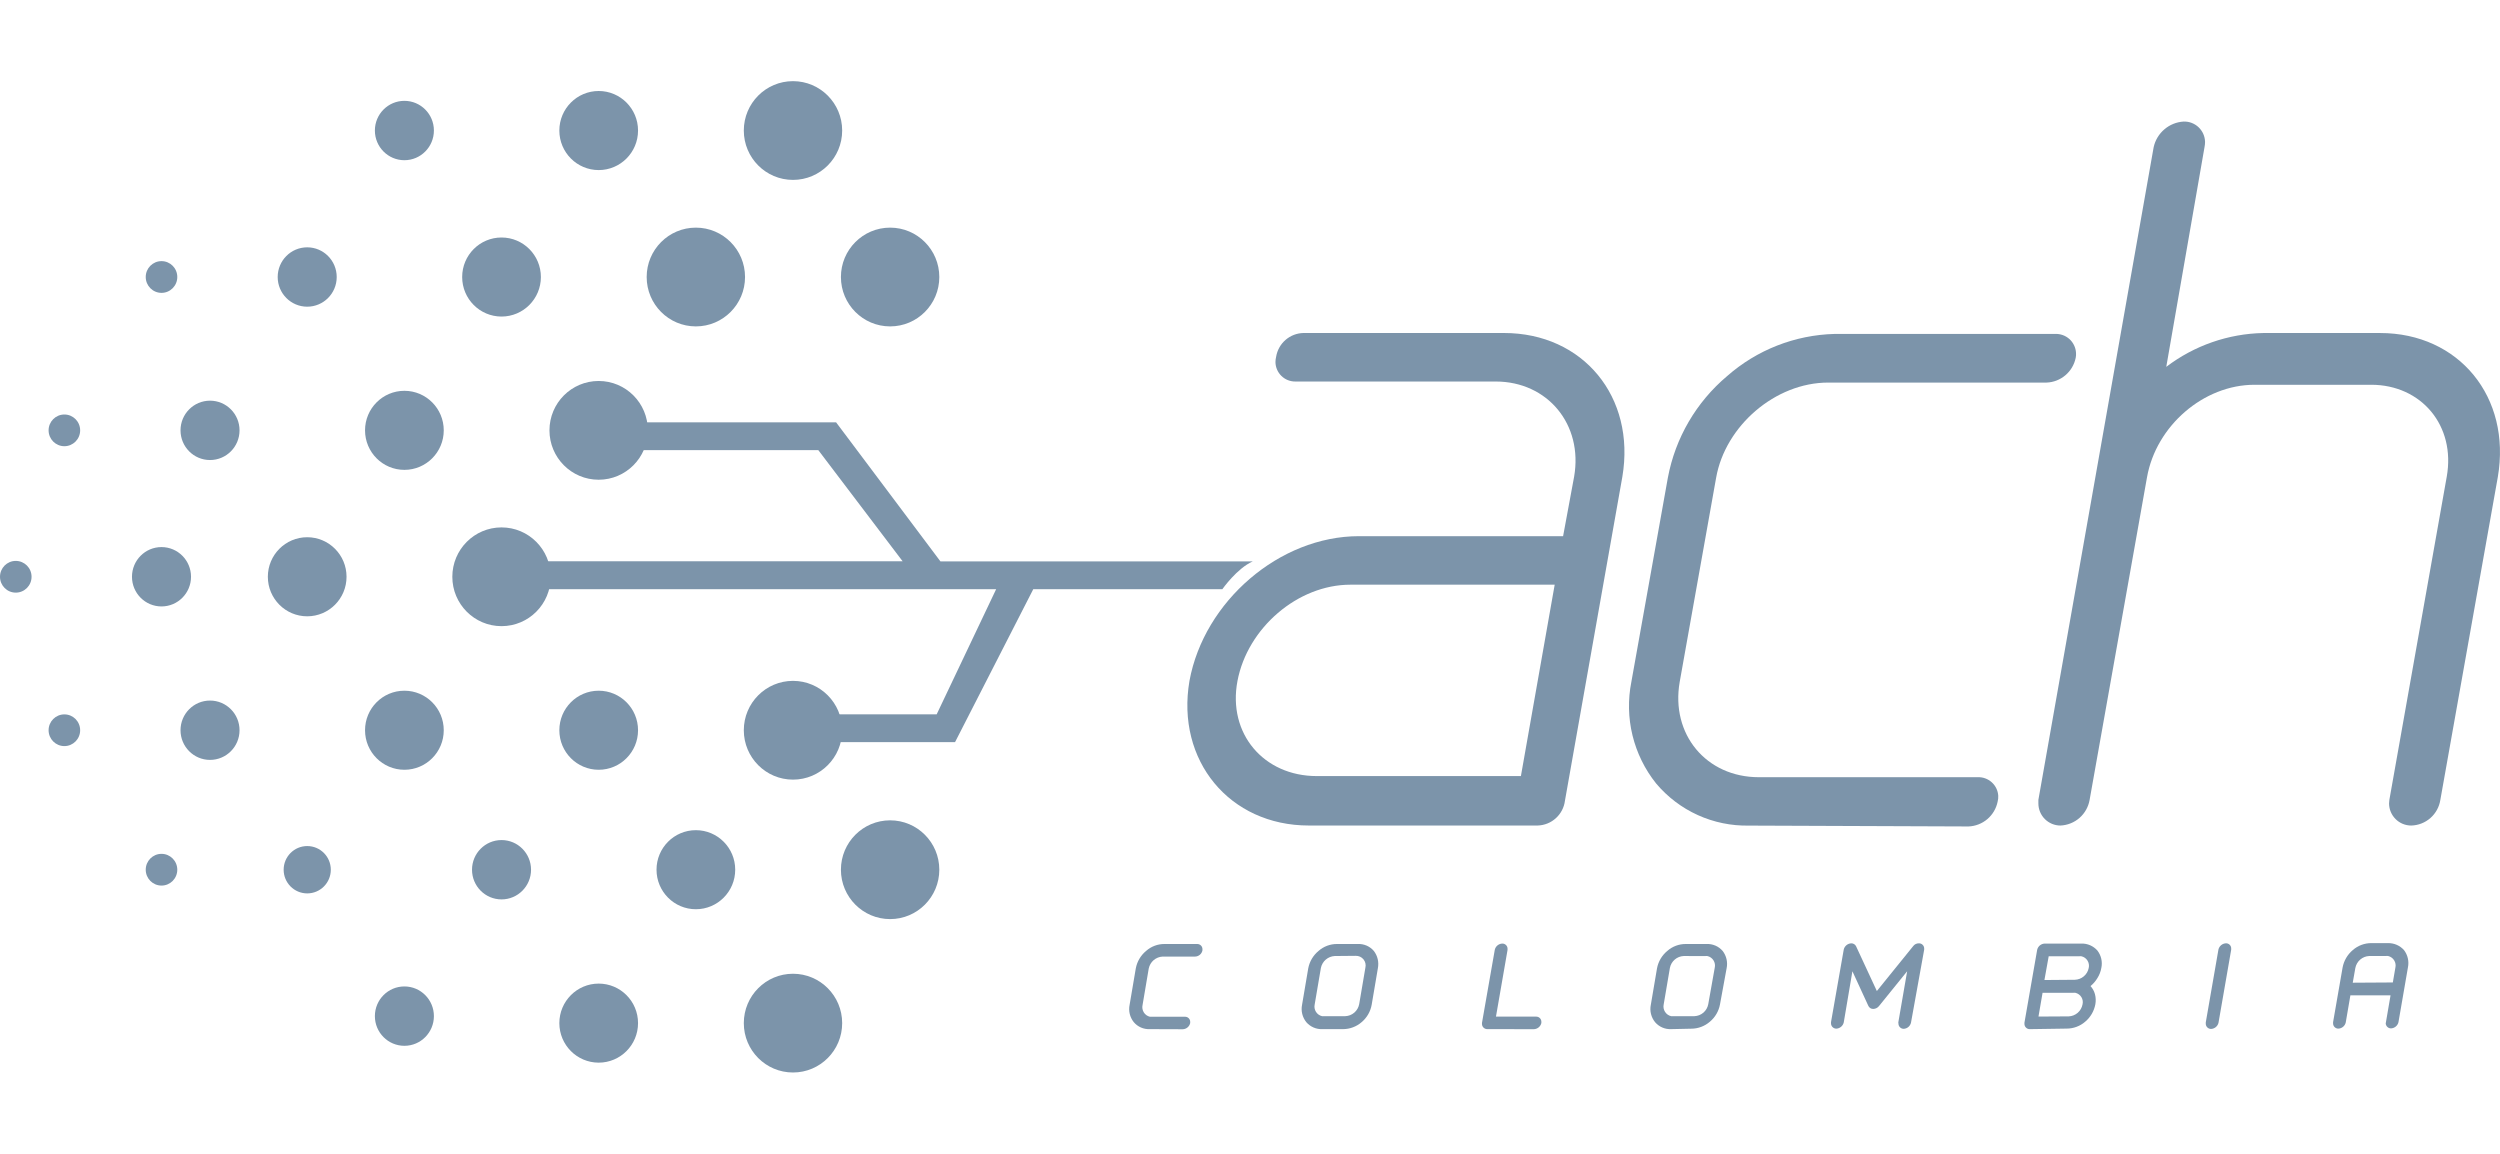 <svg width="130" height="60" viewBox="0 0 130 60" fill="none" xmlns="http://www.w3.org/2000/svg">
<path d="M33.222 23.407H42.552L46.937 29.187H27.547V30.64H51.799L48.707 37.145H43.077V38.592H49.662L53.729 30.64H63.561C63.561 30.64 64.32 29.554 65.144 29.193H48.903L43.476 21.96H33.534L33.222 23.407Z" fill="#7C94AA"/>
<path d="M68.058 42.927C63.937 42.927 61.144 39.548 61.852 35.407C62.611 31.264 66.543 27.881 70.664 27.881H81.281L81.854 24.788C82.327 22.075 80.477 19.839 77.777 19.839H67.353C67.084 19.841 66.824 19.736 66.632 19.547C66.439 19.358 66.328 19.101 66.324 18.831C66.324 18.736 66.336 18.642 66.359 18.55C66.415 18.211 66.588 17.901 66.847 17.676C67.107 17.45 67.438 17.323 67.781 17.316H78.205C82.327 17.316 85.061 20.648 84.363 24.788L81.377 41.639C81.333 41.988 81.166 42.309 80.906 42.545C80.646 42.782 80.31 42.917 79.959 42.927H68.058ZM70.223 30.404C67.476 30.404 64.87 32.659 64.349 35.407C63.827 38.156 65.722 40.356 68.47 40.356H79.087L80.844 30.404H70.223Z" fill="#7C94AA"/>
<path d="M103.877 41.687C103.805 42.041 103.617 42.36 103.342 42.594C103.067 42.828 102.722 42.962 102.362 42.976L90.944 42.931C90.027 42.949 89.118 42.762 88.283 42.383C87.448 42.004 86.708 41.442 86.118 40.74C85.531 40.006 85.113 39.153 84.89 38.241C84.668 37.328 84.648 36.377 84.831 35.456L86.729 24.84C87.116 22.775 88.205 20.908 89.811 19.556C91.358 18.195 93.332 17.42 95.39 17.365H106.853C106.99 17.357 107.127 17.377 107.257 17.422C107.386 17.467 107.505 17.538 107.608 17.629C107.71 17.721 107.793 17.832 107.852 17.956C107.912 18.079 107.946 18.214 107.953 18.351C107.959 18.436 107.954 18.522 107.937 18.605C107.865 18.959 107.677 19.279 107.402 19.512C107.127 19.746 106.782 19.881 106.422 19.894H95.065C92.314 19.894 89.711 22.149 89.238 24.846L87.344 35.462C86.871 38.179 88.717 40.415 91.465 40.415H102.835C103.105 40.402 103.369 40.497 103.57 40.678C103.771 40.858 103.893 41.111 103.909 41.381C103.914 41.484 103.903 41.587 103.877 41.687Z" fill="#7C94AA"/>
<path d="M129.887 24.802L126.898 41.594C126.842 41.959 126.659 42.293 126.382 42.537C126.105 42.78 125.752 42.919 125.383 42.928C125.078 42.928 124.785 42.807 124.569 42.59C124.353 42.374 124.231 42.081 124.231 41.775C124.232 41.714 124.237 41.654 124.247 41.594L127.23 24.792C127.706 22.134 125.908 20.008 123.302 20.008H117.234C114.583 20.008 112.118 22.147 111.645 24.815L108.66 41.594C108.597 41.956 108.412 42.286 108.137 42.529C107.861 42.771 107.511 42.912 107.144 42.928C106.993 42.928 106.844 42.898 106.704 42.84C106.565 42.782 106.438 42.697 106.331 42.59C106.224 42.483 106.14 42.356 106.082 42.216C106.025 42.076 105.995 41.926 105.996 41.775C105.991 41.715 105.991 41.654 105.996 41.594L111.99 7.655C112.069 7.293 112.265 6.967 112.547 6.726C112.828 6.485 113.18 6.343 113.55 6.321C113.692 6.317 113.834 6.34 113.967 6.391C114.1 6.442 114.222 6.518 114.325 6.616C114.428 6.714 114.512 6.831 114.57 6.961C114.628 7.092 114.659 7.232 114.663 7.374C114.663 7.469 114.653 7.562 114.634 7.655L112.646 19.076C114.101 17.968 115.87 17.352 117.697 17.317H123.762C127.867 17.317 130.595 20.652 129.887 24.802Z" fill="#7C94AA"/>
<path d="M26.079 32.56C27.492 32.56 28.637 31.411 28.637 29.993C28.637 28.575 27.492 27.425 26.079 27.425C24.667 27.425 23.521 28.575 23.521 29.993C23.521 31.411 24.667 32.56 26.079 32.56Z" fill="#7C94AA"/>
<path d="M31.13 24.946C32.543 24.946 33.688 23.797 33.688 22.378C33.688 20.96 32.543 19.811 31.13 19.811C29.717 19.811 28.572 20.96 28.572 22.378C28.572 23.797 29.717 24.946 31.13 24.946Z" fill="#7C94AA"/>
<path d="M31.132 8.844C32.262 8.844 33.178 7.923 33.178 6.788C33.178 5.653 32.262 4.732 31.132 4.732C30.002 4.732 29.086 5.653 29.086 6.788C29.086 7.923 30.002 8.844 31.132 8.844Z" fill="#7C94AA"/>
<path d="M31.132 40.028C32.262 40.028 33.178 39.108 33.178 37.973C33.178 36.837 32.262 35.917 31.132 35.917C30.002 35.917 29.086 36.837 29.086 37.973C29.086 39.108 30.002 40.028 31.132 40.028Z" fill="#7C94AA"/>
<path d="M31.132 55.258C32.262 55.258 33.178 54.337 33.178 53.202C33.178 52.067 32.262 51.147 31.132 51.147C30.002 51.147 29.086 52.067 29.086 53.202C29.086 54.337 30.002 55.258 31.132 55.258Z" fill="#7C94AA"/>
<path d="M36.185 16.973C37.597 16.973 38.742 15.823 38.742 14.405C38.742 12.987 37.597 11.837 36.185 11.837C34.772 11.837 33.627 12.987 33.627 14.405C33.627 15.823 34.772 16.973 36.185 16.973Z" fill="#7C94AA"/>
<path d="M36.185 47.28C37.315 47.28 38.231 46.36 38.231 45.224C38.231 44.089 37.315 43.169 36.185 43.169C35.055 43.169 34.139 44.089 34.139 45.224C34.139 46.36 35.055 47.28 36.185 47.28Z" fill="#7C94AA"/>
<path d="M41.236 9.355C42.648 9.355 43.793 8.206 43.793 6.788C43.793 5.369 42.648 4.22 41.236 4.22C39.823 4.22 38.678 5.369 38.678 6.788C38.678 8.206 39.823 9.355 41.236 9.355Z" fill="#7C94AA"/>
<path d="M41.236 40.541C42.648 40.541 43.793 39.391 43.793 37.973C43.793 36.555 42.648 35.405 41.236 35.405C39.823 35.405 38.678 36.555 38.678 37.973C38.678 39.391 39.823 40.541 41.236 40.541Z" fill="#7C94AA"/>
<path d="M41.236 55.77C42.648 55.77 43.793 54.621 43.793 53.203C43.793 51.784 42.648 50.635 41.236 50.635C39.823 50.635 38.678 51.784 38.678 53.203C38.678 54.621 39.823 55.77 41.236 55.77Z" fill="#7C94AA"/>
<path d="M46.286 16.973C47.699 16.973 48.844 15.823 48.844 14.405C48.844 12.987 47.699 11.837 46.286 11.837C44.874 11.837 43.728 12.987 43.728 14.405C43.728 15.823 44.874 16.973 46.286 16.973Z" fill="#7C94AA"/>
<path d="M46.286 47.793C47.699 47.793 48.844 46.643 48.844 45.225C48.844 43.807 47.699 42.657 46.286 42.657C44.874 42.657 43.728 43.807 43.728 45.225C43.728 46.643 44.874 47.793 46.286 47.793Z" fill="#7C94AA"/>
<path d="M21.029 24.433C22.159 24.433 23.075 23.513 23.075 22.378C23.075 21.243 22.159 20.322 21.029 20.322C19.898 20.322 18.982 21.243 18.982 22.378C18.982 23.513 19.898 24.433 21.029 24.433Z" fill="#7C94AA"/>
<path d="M21.029 8.331C21.876 8.331 22.563 7.64 22.563 6.787C22.563 5.935 21.876 5.244 21.029 5.244C20.181 5.244 19.494 5.935 19.494 6.787C19.494 7.64 20.181 8.331 21.029 8.331Z" fill="#7C94AA"/>
<path d="M21.029 54.382C21.876 54.382 22.563 53.691 22.563 52.838C22.563 51.986 21.876 51.295 21.029 51.295C20.181 51.295 19.494 51.986 19.494 52.838C19.494 53.691 20.181 54.382 21.029 54.382Z" fill="#7C94AA"/>
<path d="M21.029 40.028C22.159 40.028 23.075 39.108 23.075 37.973C23.075 36.837 22.159 35.917 21.029 35.917C19.898 35.917 18.982 36.837 18.982 37.973C18.982 39.108 19.898 40.028 21.029 40.028Z" fill="#7C94AA"/>
<path d="M26.079 16.461C27.209 16.461 28.126 15.54 28.126 14.405C28.126 13.27 27.209 12.35 26.079 12.35C24.949 12.35 24.033 13.27 24.033 14.405C24.033 15.54 24.949 16.461 26.079 16.461Z" fill="#7C94AA"/>
<path d="M10.921 23.922C11.769 23.922 12.456 23.231 12.456 22.378C12.456 21.526 11.769 20.835 10.921 20.835C10.074 20.835 9.387 21.526 9.387 22.378C9.387 23.231 10.074 23.922 10.921 23.922Z" fill="#7C94AA"/>
<path d="M15.974 15.948C16.822 15.948 17.509 15.257 17.509 14.405C17.509 13.552 16.822 12.861 15.974 12.861C15.127 12.861 14.44 13.552 14.44 14.405C14.44 15.257 15.127 15.948 15.974 15.948Z" fill="#7C94AA"/>
<path d="M10.921 39.515C11.769 39.515 12.456 38.824 12.456 37.972C12.456 37.12 11.769 36.429 10.921 36.429C10.074 36.429 9.387 37.12 9.387 37.972C9.387 38.824 10.074 39.515 10.921 39.515Z" fill="#7C94AA"/>
<path d="M15.976 46.457C16.653 46.457 17.202 45.906 17.202 45.226C17.202 44.546 16.653 43.995 15.976 43.995C15.299 43.995 14.75 44.546 14.75 45.226C14.75 45.906 15.299 46.457 15.976 46.457Z" fill="#7C94AA"/>
<path d="M26.08 46.769C26.927 46.769 27.614 46.078 27.614 45.226C27.614 44.374 26.927 43.683 26.08 43.683C25.232 43.683 24.545 44.374 24.545 45.226C24.545 46.078 25.232 46.769 26.08 46.769Z" fill="#7C94AA"/>
<path d="M15.974 32.048C17.104 32.048 18.02 31.127 18.02 29.992C18.02 28.857 17.104 27.936 15.974 27.936C14.844 27.936 13.928 28.857 13.928 29.992C13.928 31.127 14.844 32.048 15.974 32.048Z" fill="#7C94AA"/>
<path d="M3.348 23.203C3.801 23.203 4.168 22.834 4.168 22.378C4.168 21.923 3.801 21.554 3.348 21.554C2.895 21.554 2.527 21.923 2.527 22.378C2.527 22.834 2.895 23.203 3.348 23.203Z" fill="#7C94AA"/>
<path d="M3.348 38.797C3.801 38.797 4.168 38.428 4.168 37.972C4.168 37.517 3.801 37.148 3.348 37.148C2.895 37.148 2.527 37.517 2.527 37.972C2.527 38.428 2.895 38.797 3.348 38.797Z" fill="#7C94AA"/>
<path d="M8.399 15.229C8.852 15.229 9.219 14.859 9.219 14.404C9.219 13.948 8.852 13.579 8.399 13.579C7.945 13.579 7.578 13.948 7.578 14.404C7.578 14.859 7.945 15.229 8.399 15.229Z" fill="#7C94AA"/>
<path d="M8.398 31.535C9.245 31.535 9.933 30.844 9.933 29.991C9.933 29.139 9.245 28.448 8.398 28.448C7.55 28.448 6.863 29.139 6.863 29.991C6.863 30.844 7.55 31.535 8.398 31.535Z" fill="#7C94AA"/>
<path d="M0.82 30.817C1.274 30.817 1.641 30.447 1.641 29.992C1.641 29.536 1.274 29.167 0.82 29.167C0.367 29.167 0 29.536 0 29.992C0 30.447 0.367 30.817 0.82 30.817Z" fill="#7C94AA"/>
<path d="M8.399 46.05C8.852 46.05 9.219 45.681 9.219 45.225C9.219 44.77 8.852 44.4 8.399 44.4C7.945 44.4 7.578 44.77 7.578 45.225C7.578 45.681 7.945 46.05 8.399 46.05Z" fill="#7C94AA"/>
<path d="M59.783 53.515C59.626 53.522 59.471 53.492 59.327 53.429C59.184 53.366 59.057 53.271 58.956 53.151C58.855 53.026 58.784 52.88 58.746 52.724C58.709 52.568 58.707 52.406 58.74 52.249L59.062 50.351C59.13 49.997 59.319 49.678 59.596 49.449C59.862 49.213 60.206 49.084 60.561 49.088H62.25C62.285 49.087 62.32 49.092 62.353 49.105C62.386 49.117 62.416 49.136 62.442 49.16C62.468 49.183 62.489 49.212 62.503 49.244C62.518 49.276 62.526 49.311 62.527 49.346C62.53 49.37 62.53 49.395 62.527 49.42C62.51 49.509 62.462 49.59 62.392 49.649C62.323 49.707 62.235 49.74 62.144 49.742H60.455C60.283 49.751 60.119 49.817 59.988 49.929C59.858 50.042 59.769 50.195 59.734 50.364L59.413 52.262C59.383 52.393 59.407 52.531 59.478 52.645C59.55 52.76 59.664 52.841 59.796 52.871C59.838 52.875 59.882 52.875 59.924 52.871H61.613C61.648 52.869 61.683 52.874 61.715 52.886C61.748 52.897 61.778 52.915 61.804 52.939C61.83 52.962 61.85 52.99 61.865 53.022C61.88 53.053 61.888 53.087 61.89 53.122C61.893 53.148 61.893 53.174 61.89 53.199C61.87 53.288 61.822 53.367 61.753 53.425C61.684 53.483 61.597 53.517 61.507 53.521L59.783 53.515Z" fill="#7C94AA"/>
<path d="M68.763 53.515C68.605 53.522 68.448 53.492 68.303 53.429C68.158 53.366 68.029 53.271 67.926 53.151C67.826 53.026 67.754 52.88 67.716 52.724C67.678 52.568 67.675 52.406 67.707 52.249L68.029 50.351C68.097 49.997 68.286 49.678 68.563 49.449C68.83 49.214 69.173 49.085 69.528 49.088H70.609C70.766 49.081 70.922 49.11 71.066 49.172C71.21 49.235 71.338 49.33 71.439 49.449C71.537 49.575 71.606 49.721 71.642 49.877C71.678 50.033 71.68 50.194 71.649 50.351L71.327 52.249C71.264 52.601 71.08 52.92 70.806 53.151C70.538 53.384 70.195 53.513 69.841 53.515H68.763ZM69.406 49.713C69.234 49.722 69.07 49.788 68.939 49.9C68.809 50.013 68.72 50.166 68.686 50.335L68.364 52.229C68.334 52.361 68.357 52.5 68.429 52.614C68.501 52.729 68.615 52.811 68.747 52.841C68.788 52.846 68.83 52.846 68.872 52.841H69.953C70.126 52.835 70.292 52.77 70.424 52.657C70.555 52.544 70.644 52.39 70.677 52.22L70.999 50.325C71.018 50.25 71.019 50.171 71.002 50.095C70.986 50.019 70.951 49.947 70.902 49.887C70.853 49.827 70.791 49.779 70.72 49.747C70.649 49.715 70.571 49.7 70.494 49.703L69.406 49.713Z" fill="#7C94AA"/>
<path d="M77.346 53.515C77.275 53.518 77.205 53.492 77.152 53.444C77.099 53.396 77.067 53.329 77.063 53.258C77.06 53.235 77.06 53.212 77.063 53.19L77.729 49.388C77.749 49.3 77.797 49.221 77.866 49.163C77.936 49.105 78.022 49.071 78.112 49.066C78.147 49.064 78.182 49.069 78.215 49.081C78.248 49.093 78.278 49.111 78.304 49.135C78.33 49.158 78.352 49.187 78.367 49.219C78.382 49.251 78.39 49.285 78.392 49.32C78.395 49.346 78.395 49.372 78.392 49.398L77.79 52.864H79.875C79.91 52.863 79.945 52.869 79.978 52.881C80.011 52.893 80.041 52.912 80.067 52.936C80.092 52.96 80.113 52.989 80.127 53.02C80.142 53.053 80.15 53.087 80.151 53.122C80.156 53.147 80.156 53.172 80.151 53.196C80.131 53.285 80.082 53.364 80.012 53.422C79.943 53.48 79.856 53.514 79.765 53.518L77.346 53.515Z" fill="#7C94AA"/>
<path d="M86.895 53.515C86.737 53.522 86.581 53.492 86.436 53.429C86.292 53.366 86.164 53.271 86.062 53.151C85.961 53.026 85.889 52.88 85.851 52.724C85.813 52.568 85.81 52.406 85.843 52.248L86.165 50.351C86.232 49.997 86.421 49.678 86.699 49.449C86.965 49.213 87.309 49.085 87.664 49.088H88.745C88.902 49.081 89.058 49.111 89.203 49.173C89.347 49.235 89.475 49.33 89.578 49.449C89.676 49.575 89.744 49.721 89.78 49.877C89.816 50.033 89.817 50.194 89.784 50.351L89.44 52.226C89.376 52.579 89.19 52.898 88.915 53.128C88.647 53.361 88.305 53.49 87.95 53.492L86.895 53.515ZM87.555 49.713C87.382 49.72 87.217 49.785 87.086 49.898C86.955 50.011 86.866 50.165 86.834 50.335L86.512 52.229C86.483 52.361 86.507 52.5 86.58 52.614C86.652 52.729 86.766 52.811 86.898 52.841C86.941 52.846 86.984 52.846 87.027 52.841H88.108C88.281 52.835 88.447 52.77 88.578 52.657C88.709 52.544 88.797 52.39 88.829 52.219L89.166 50.325C89.182 50.26 89.184 50.193 89.173 50.127C89.163 50.062 89.139 49.999 89.104 49.942C89.069 49.886 89.024 49.837 88.97 49.798C88.916 49.759 88.855 49.731 88.79 49.716C88.747 49.71 88.704 49.71 88.661 49.716L87.555 49.713Z" fill="#7C94AA"/>
<path d="M98.712 53.167L99.172 50.506L97.709 52.314C97.673 52.36 97.628 52.397 97.576 52.423C97.525 52.45 97.467 52.464 97.409 52.465C97.358 52.466 97.306 52.453 97.262 52.426C97.218 52.399 97.182 52.36 97.158 52.314L96.325 50.506L95.875 53.167C95.854 53.256 95.805 53.335 95.735 53.393C95.666 53.451 95.579 53.485 95.489 53.49C95.416 53.49 95.346 53.461 95.294 53.41C95.242 53.358 95.213 53.289 95.212 53.216C95.211 53.195 95.211 53.175 95.212 53.154L95.875 49.375C95.896 49.287 95.945 49.208 96.015 49.15C96.084 49.092 96.171 49.058 96.261 49.053C96.313 49.051 96.365 49.064 96.41 49.091C96.456 49.118 96.492 49.157 96.515 49.204L97.596 51.534L99.481 49.204C99.515 49.156 99.56 49.117 99.612 49.091C99.664 49.065 99.722 49.051 99.781 49.053C99.816 49.052 99.851 49.057 99.884 49.07C99.917 49.082 99.948 49.101 99.973 49.126C99.999 49.15 100.02 49.179 100.034 49.211C100.049 49.244 100.056 49.279 100.057 49.314C100.061 49.337 100.061 49.361 100.057 49.385L99.372 53.177C99.352 53.265 99.304 53.345 99.235 53.403C99.166 53.461 99.079 53.495 98.989 53.499C98.917 53.498 98.848 53.469 98.798 53.418C98.747 53.367 98.719 53.297 98.719 53.225C98.715 53.206 98.713 53.187 98.712 53.167Z" fill="#7C94AA"/>
<path d="M105.544 53.516C105.473 53.516 105.404 53.488 105.353 53.438C105.302 53.388 105.272 53.32 105.271 53.248C105.269 53.226 105.269 53.203 105.271 53.181L105.933 49.388C105.954 49.3 106.003 49.22 106.072 49.162C106.142 49.104 106.229 49.07 106.32 49.066H108.224C108.382 49.06 108.539 49.09 108.684 49.152C108.83 49.215 108.959 49.309 109.064 49.427C109.161 49.553 109.23 49.7 109.266 49.855C109.302 50.011 109.303 50.173 109.27 50.329C109.238 50.517 109.169 50.697 109.067 50.858C108.972 51.017 108.85 51.159 108.707 51.276C108.817 51.396 108.896 51.541 108.938 51.698C108.983 51.87 108.99 52.049 108.958 52.224C108.892 52.576 108.707 52.895 108.433 53.126C108.166 53.359 107.823 53.487 107.468 53.487L105.544 53.516ZM107.571 52.852C107.744 52.845 107.91 52.78 108.041 52.666C108.172 52.552 108.26 52.398 108.292 52.227C108.307 52.163 108.31 52.097 108.3 52.033C108.289 51.968 108.267 51.907 108.233 51.851C108.199 51.795 108.154 51.747 108.101 51.709C108.048 51.67 107.988 51.643 107.925 51.627C107.879 51.621 107.833 51.621 107.787 51.627H106.213L106.001 52.861L107.571 52.852ZM107.893 50.948C108.064 50.943 108.229 50.88 108.36 50.768C108.491 50.657 108.581 50.504 108.613 50.336C108.629 50.271 108.631 50.204 108.62 50.138C108.61 50.072 108.586 50.009 108.551 49.953C108.516 49.896 108.471 49.847 108.417 49.808C108.363 49.77 108.302 49.742 108.237 49.727C108.194 49.72 108.151 49.72 108.108 49.727H106.532L106.31 50.961L107.893 50.948Z" fill="#7C94AA"/>
<path d="M114.7 53.166L115.359 49.374C115.38 49.286 115.429 49.207 115.499 49.149C115.569 49.091 115.655 49.057 115.745 49.052C115.781 49.05 115.816 49.056 115.849 49.068C115.883 49.08 115.913 49.099 115.939 49.124C115.965 49.148 115.986 49.177 116 49.21C116.014 49.242 116.022 49.278 116.022 49.313C116.027 49.336 116.027 49.361 116.022 49.384L115.362 53.183C115.342 53.271 115.293 53.35 115.223 53.408C115.153 53.466 115.067 53.5 114.976 53.505C114.94 53.505 114.905 53.498 114.871 53.485C114.838 53.472 114.808 53.452 114.782 53.427C114.756 53.402 114.736 53.372 114.722 53.339C114.708 53.306 114.7 53.27 114.7 53.234C114.696 53.212 114.696 53.189 114.7 53.166Z" fill="#7C94AA"/>
<path d="M124.067 53.166L124.308 51.758H122.22L121.979 53.166C121.959 53.255 121.91 53.335 121.84 53.393C121.771 53.451 121.684 53.485 121.593 53.489C121.522 53.489 121.453 53.461 121.402 53.411C121.351 53.361 121.321 53.293 121.32 53.221C121.318 53.199 121.318 53.176 121.32 53.154L121.815 50.309C121.882 49.955 122.07 49.635 122.346 49.403C122.613 49.169 122.956 49.041 123.311 49.042H124.167C124.325 49.038 124.481 49.068 124.627 49.13C124.772 49.192 124.901 49.286 125.007 49.403C125.104 49.53 125.173 49.677 125.208 49.833C125.244 49.99 125.245 50.152 125.212 50.309L124.72 53.154C124.7 53.242 124.651 53.32 124.582 53.378C124.513 53.436 124.427 53.471 124.337 53.476C124.265 53.478 124.196 53.451 124.143 53.401C124.091 53.352 124.06 53.284 124.057 53.212C124.059 53.196 124.063 53.181 124.067 53.166ZM124.427 51.088L124.559 50.322C124.59 50.191 124.568 50.054 124.498 49.94C124.429 49.826 124.316 49.744 124.186 49.713C124.143 49.706 124.1 49.706 124.057 49.713H123.198C123.026 49.72 122.861 49.786 122.731 49.898C122.6 50.011 122.511 50.165 122.478 50.334L122.343 51.101L124.427 51.088Z" fill="#7C94AA"/>
</svg>

